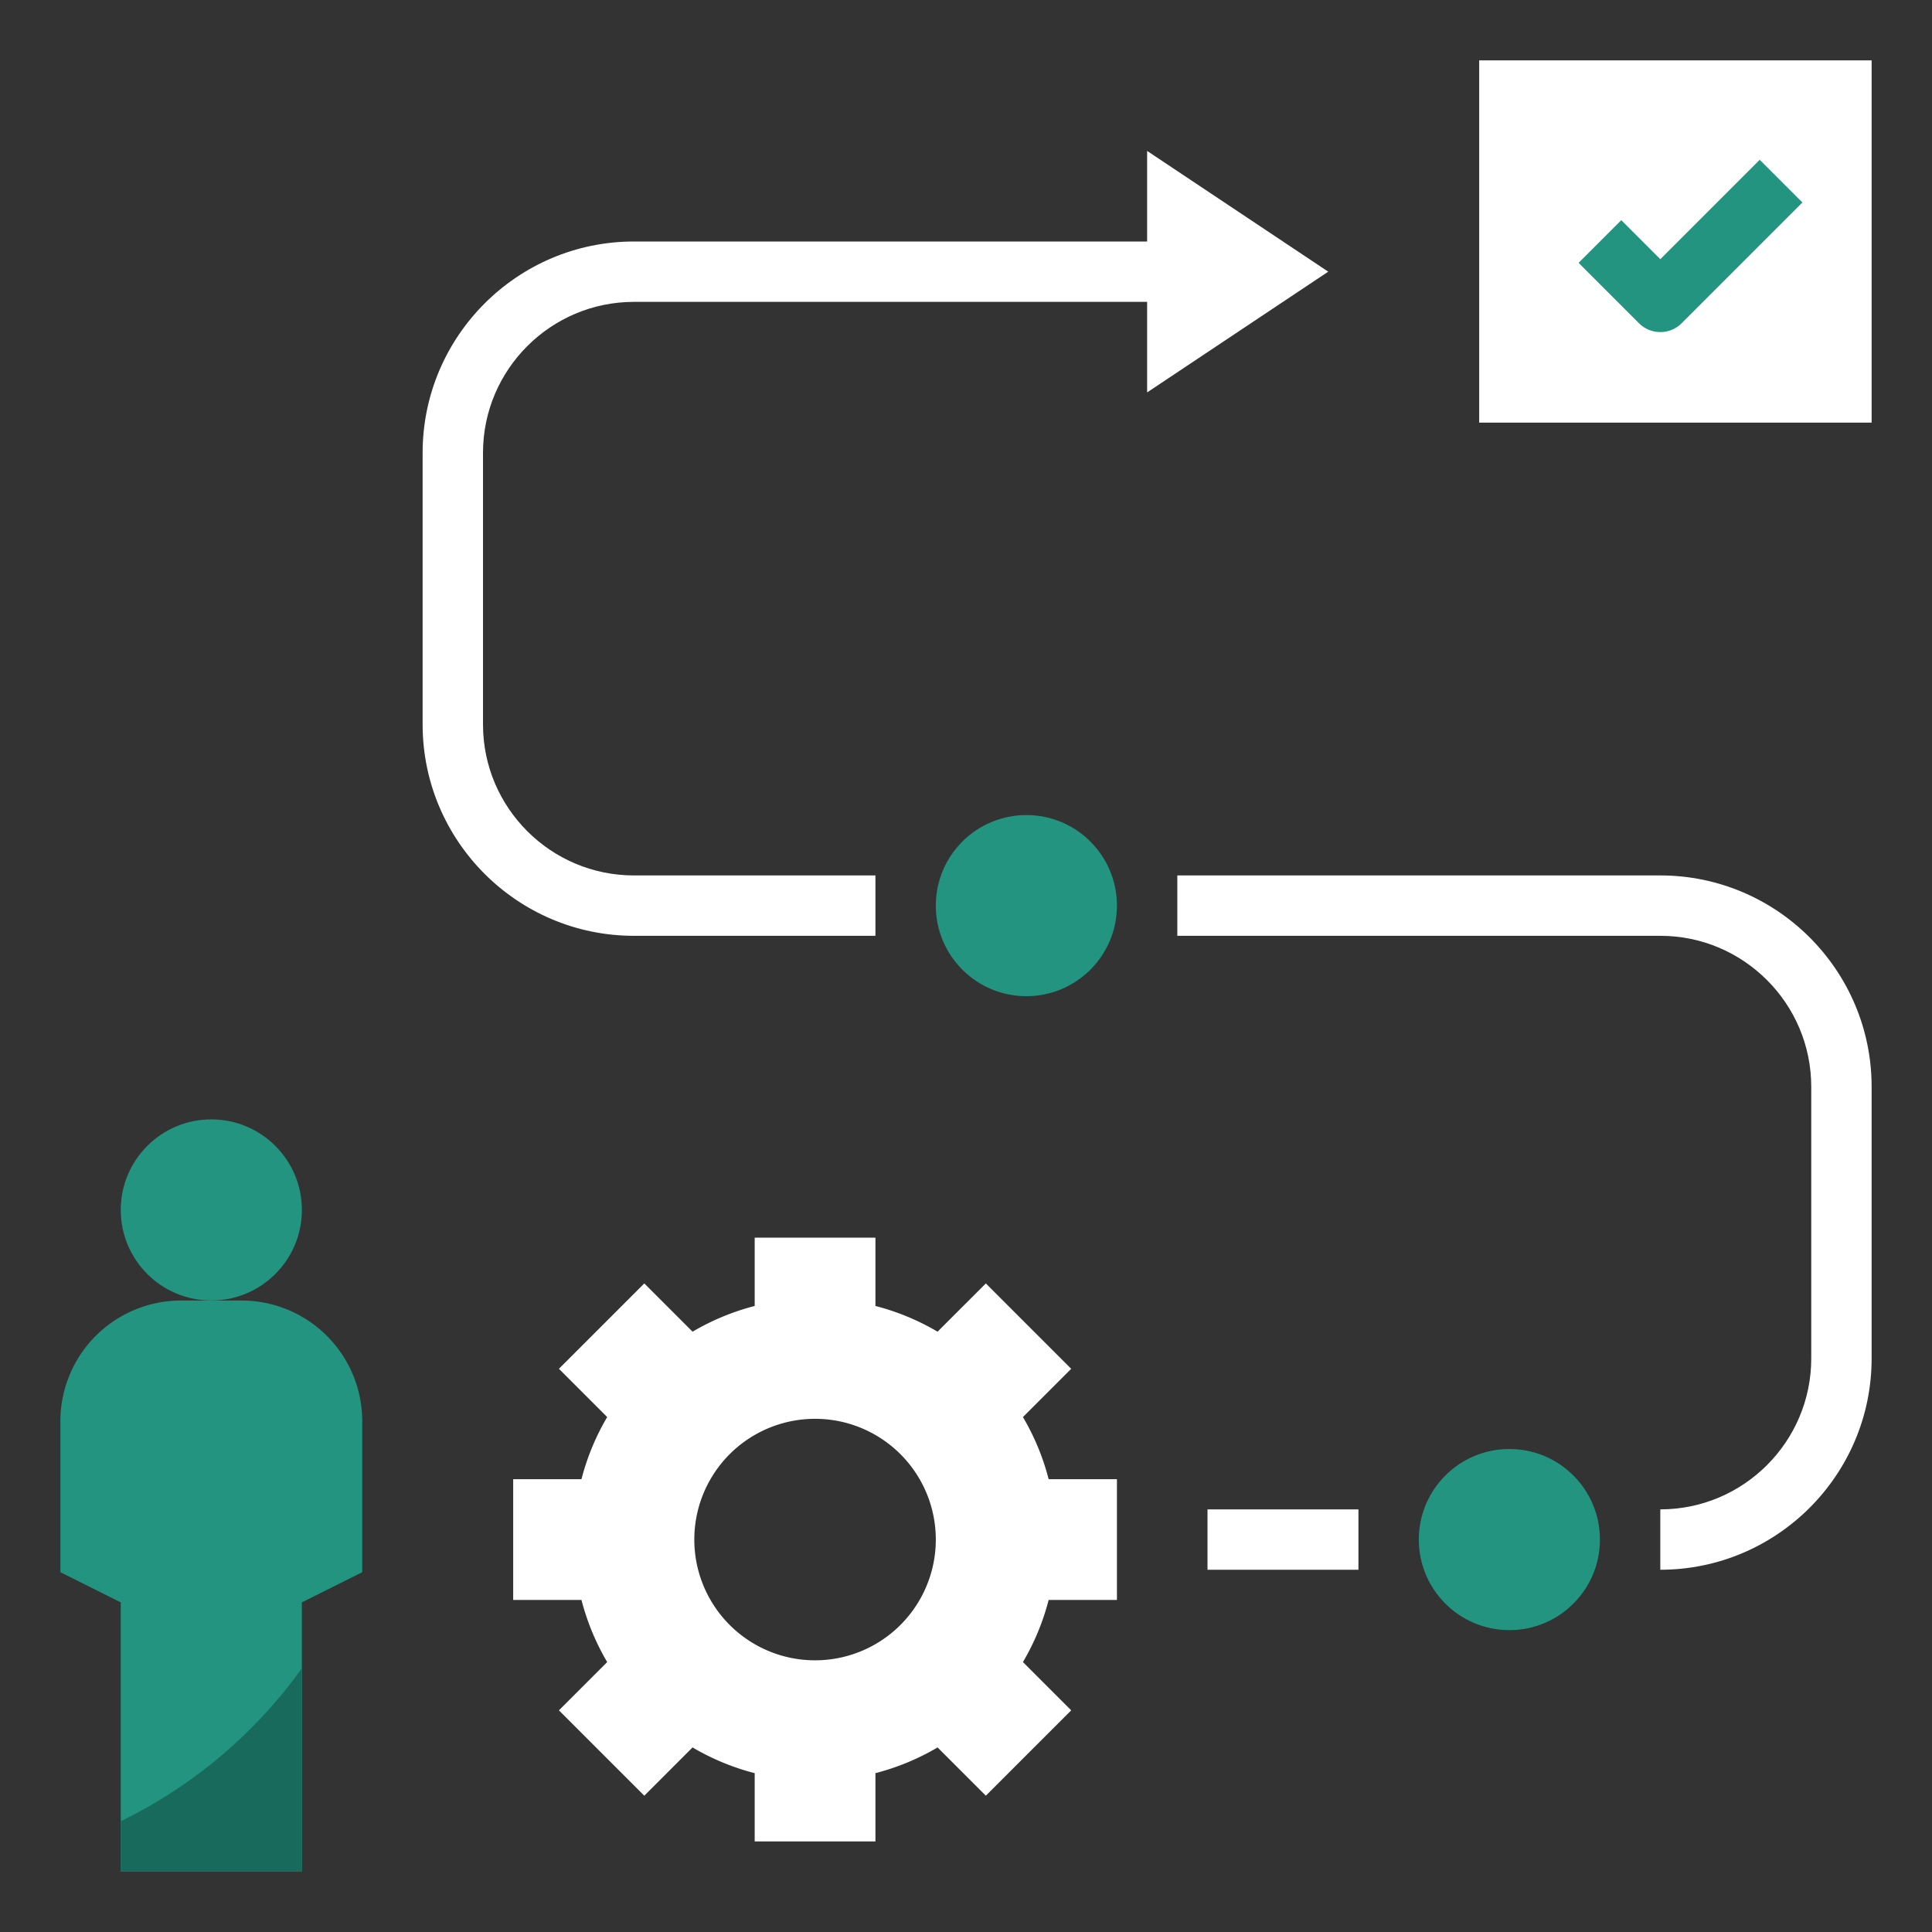 <svg xmlns="http://www.w3.org/2000/svg" version="1.1" xmlns:xlink="http://www.w3.org/1999/xlink" width="512" height="512" x="0" y="0" viewBox="0 0 64 64" style="enable-background:new 0 0 512 512" xml:space="preserve" class=""><rect x="0" y="0" width="64" height="64" fill="#333333" stroke="none"/><g><path fill="#ffffff" d="M49 2h13v12H49z" opacity="1" data-original="#526273" class=""></path><circle cx="34" cy="30" r="3" fill="#23947f" opacity="1" data-original="#759acc" class=""></circle><circle cx="50" cy="51" r="3" fill="#23947f" opacity="1" data-original="#759acc" class=""></circle><path fill="#ffffff" d="M37 53v-4h-2.262a7.968 7.968 0 0 0-.852-2.058l1.599-1.599-2.828-2.828-1.599 1.599A7.953 7.953 0 0 0 29 43.262V41h-4v2.262a7.968 7.968 0 0 0-2.058.852l-1.599-1.599-2.828 2.828 1.599 1.599A7.953 7.953 0 0 0 19.262 49H17v4h2.262c.189.732.477 1.422.852 2.058l-1.599 1.599 2.828 2.828 1.599-1.599a7.953 7.953 0 0 0 2.058.852V61h4v-2.262a7.968 7.968 0 0 0 2.058-.852l1.599 1.599 2.828-2.828-1.599-1.599A7.953 7.953 0 0 0 34.738 53zm-10 2a4 4 0 1 1 0-8 4 4 0 0 1 0 8z" opacity="1" data-original="#526273" class=""></path><path fill="#23947f" d="M55 11a.997.997 0 0 1-.707-.293l-2-2 1.414-1.414L55 8.586l3.293-3.293 1.414 1.414-4 4A.997.997 0 0 1 55 11z" opacity="1" data-original="#cfcfcf" class=""></path><g fill="#858e99"><path d="M40 50h5v2h-5zM55 52v-2c2.757 0 5-2.243 5-5v-9c0-2.757-2.243-5-5-5H39v-2h16c3.859 0 7 3.141 7 7v9c0 3.859-3.141 7-7 7zM44 9l-6-4v3H21c-3.859 0-7 3.141-7 7v9c0 3.859 3.141 7 7 7h8v-2h-8c-2.757 0-5-2.243-5-5v-9c0-2.757 2.243-5 5-5h17v3z" fill="#ffffff" opacity="1" data-original="#858e99" class=""></path></g><path fill="#23947f" d="M2 47.081v5l2 1V62h6v-8.919l2-1v-5a4 4 0 0 0-4-4H6a4 4 0 0 0-4 4z" opacity="1" data-original="#759acc" class=""></path><path fill="#186b5c" d="M4 60.331V62h6v-6.736a16.036 16.036 0 0 1-6 5.067z" opacity="1" data-original="#6787b3" class=""></path><circle cx="7" cy="40.081" r="3" fill="#23947f" opacity="1" data-original="#759acc" class=""></circle></g></svg>